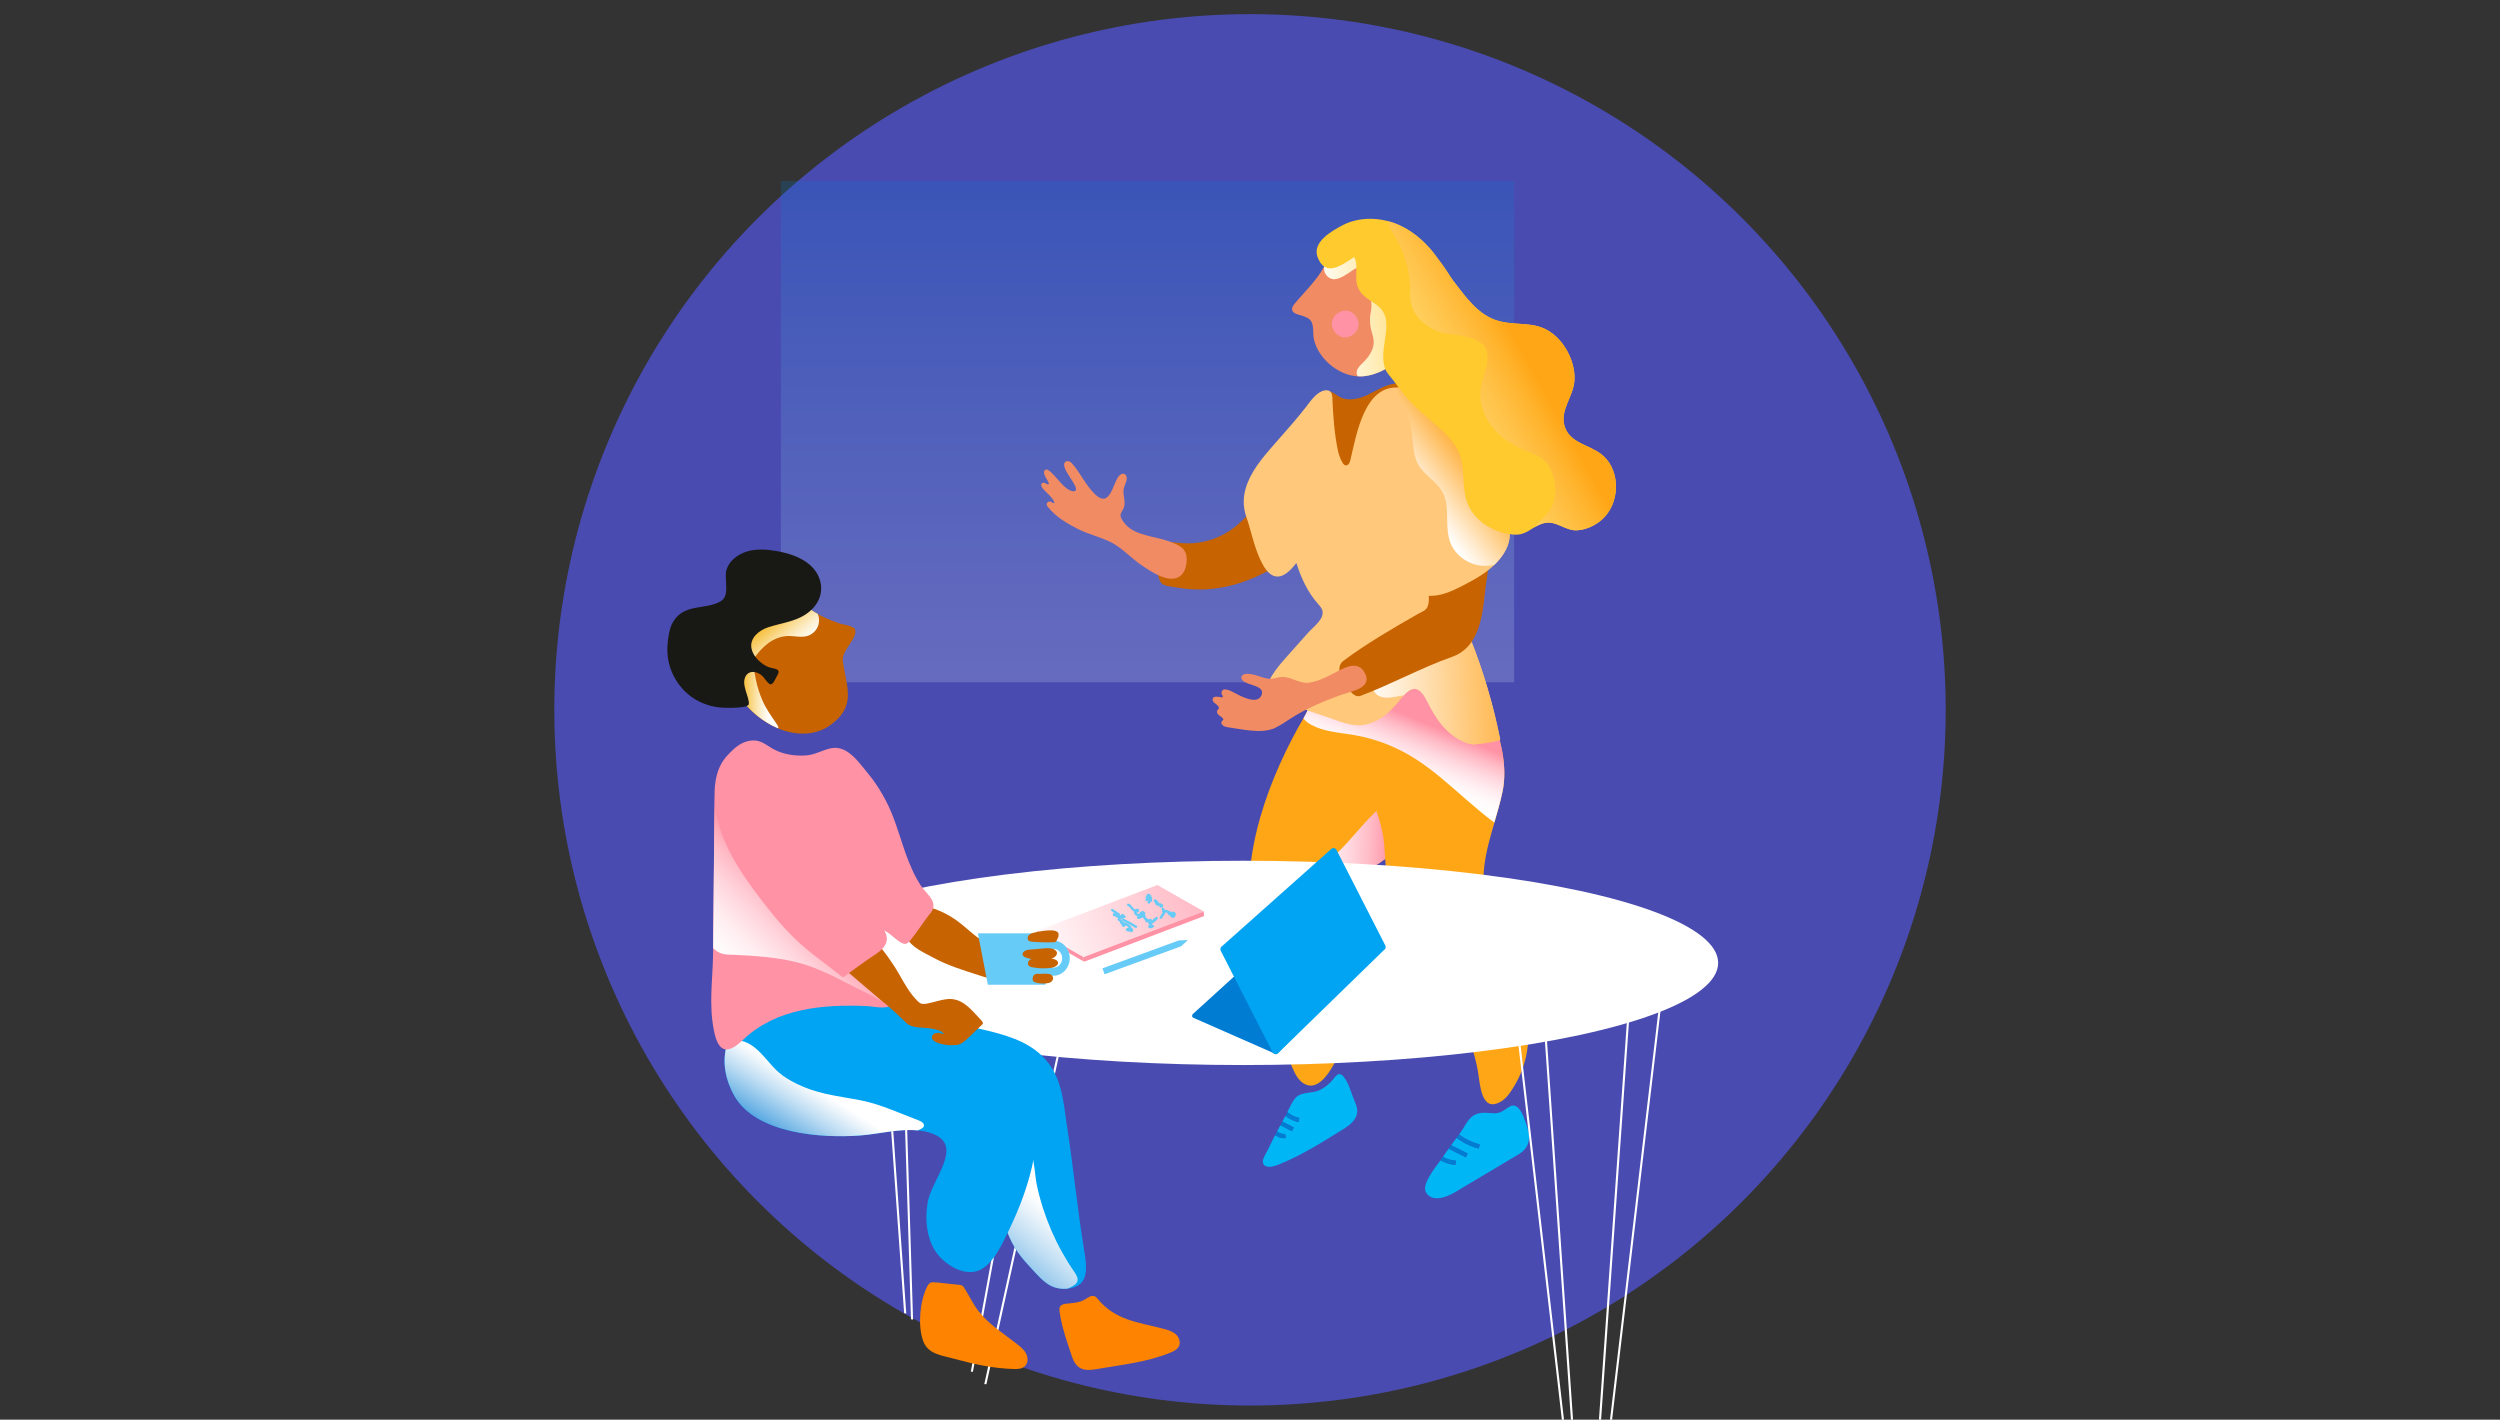 <?xml version="1.0" encoding="UTF-8"?><svg xmlns="http://www.w3.org/2000/svg" xmlns:xlink="http://www.w3.org/1999/xlink" viewBox="0 0 442 251"><rect x="0" y="0" width="442" height="251" fill="#333333" stroke="none"/><defs><style>.cls-1{fill:#00a4f2;}.cls-2{fill:#ffca2e;}.cls-3{fill:#fff;}.cls-4{fill:url(#Ny_övertoningsruta_9);opacity:.2;}.cls-4,.cls-5{mix-blend-mode:darken;}.cls-6{fill:url(#Ny_övertoningsruta_3);}.cls-7{isolation:isolate;}.cls-8{fill:#181815;}.cls-9{opacity:.65;}.cls-10{fill:#67cbf8;}.cls-11{fill:#f18b64;}.cls-12{fill:url(#Namnlös_övertoning_46);}.cls-13{fill:#00b6f5;}.cls-14{fill:#007cd3;}.cls-15{fill:url(#Ny_övertoningsruta_6);}.cls-16{fill:#ffc87b;}.cls-17{fill:url(#Namnlös_övertoning_87);}.cls-17,.cls-18,.cls-19,.cls-20,.cls-21,.cls-22,.cls-23,.cls-24,.cls-25,.cls-26{mix-blend-mode:multiply;}.cls-18{fill:url(#Ny_övertoningsruta_9-3);}.cls-19{fill:url(#Ny_övertoningsruta_10-2);}.cls-27{fill:#c76300;}.cls-20{fill:url(#Ny_övertoningsruta_10-3);}.cls-21{fill:url(#Ny_övertoningsruta_7-2);}.cls-28{fill:url(#Ny_övertoningsruta_2);opacity:.7;}.cls-29{fill:#ffa616;}.cls-30{fill:#fd8300;}.cls-31{fill:#ff92a5;}.cls-22{fill:url(#Ny_övertoningsruta_9-2);}.cls-23{fill:url(#Ny_övertoningsruta_10);}.cls-24{fill:url(#Ny_övertoningsruta_7);}.cls-32{fill:#5458f2;}.cls-26{fill:url(#Namnlös_övertoning_46-2);}</style><linearGradient id="Ny_övertoningsruta_9" x1="546.48" y1="139.05" x2="546.48" y2="32.83" gradientTransform="translate(-343.59)" gradientUnits="userSpaceOnUse"><stop offset="0" stop-color="#fff"/><stop offset=".1" stop-color="#edf5fb"/><stop offset=".31" stop-color="#beddf3"/><stop offset=".6" stop-color="#72b6e6"/><stop offset=".96" stop-color="#0c82d5"/><stop offset="1" stop-color="#007cd3"/></linearGradient><linearGradient id="Ny_övertoningsruta_10" x1="564.47" y1="154.17" x2="589.38" y2="154.91" gradientTransform="translate(-343.59)" gradientUnits="userSpaceOnUse"><stop offset=".3" stop-color="#fff"/><stop offset=".43" stop-color="#fffafb"/><stop offset=".56" stop-color="#ffedf0"/><stop offset=".7" stop-color="#ffd8df"/><stop offset=".85" stop-color="#ffbbc6"/><stop offset=".99" stop-color="#ff95a7"/><stop offset="1" stop-color="#ff92a5"/></linearGradient><linearGradient id="Ny_övertoningsruta_10-2" x1="588.71" y1="141.61" x2="594.59" y2="127.32" xlink:href="#Ny_övertoningsruta_10"/><linearGradient id="Namnlös_övertoning_46" x1="584.75" y1="120.64" x2="609.39" y2="119.38" gradientTransform="translate(-343.59)" gradientUnits="userSpaceOnUse"><stop offset="0" stop-color="#fff"/><stop offset=".27" stop-color="#ffecd1"/><stop offset=".89" stop-color="#ffbe5f"/><stop offset="1" stop-color="#ffb64b"/></linearGradient><linearGradient id="Namnlös_övertoning_46-2" x1="594.07" y1="88.07" x2="602.68" y2="81.56" xlink:href="#Namnlös_övertoning_46"/><linearGradient id="Ny_övertoningsruta_3" x1="577.08" y1="55.99" x2="602.97" y2="51.92" gradientTransform="translate(-343.59)" gradientUnits="userSpaceOnUse"><stop offset="0" stop-color="#fff"/><stop offset=".33" stop-color="#ffecb5"/><stop offset=".79" stop-color="#ffd354"/><stop offset="1" stop-color="#ffca2e"/></linearGradient><linearGradient id="Ny_övertoningsruta_6" x1="581.87" y1="80.18" x2="613.11" y2="62.7" gradientTransform="translate(-343.59)" gradientUnits="userSpaceOnUse"><stop offset="0" stop-color="#ffdf79"/><stop offset=".28" stop-color="#ffdd76"/><stop offset=".46" stop-color="#ffd86d"/><stop offset=".63" stop-color="#ffcf5d"/><stop offset=".77" stop-color="#ffc248"/><stop offset=".91" stop-color="#ffb32c"/><stop offset="1" stop-color="#ffa616"/></linearGradient><linearGradient id="Ny_övertoningsruta_2" x1="525.85" y1="169.26" x2="558.5" y2="156.04" gradientTransform="translate(-343.59)" gradientUnits="userSpaceOnUse"><stop offset="0" stop-color="#fff"/><stop offset=".62" stop-color="#ffb8c4"/><stop offset="1" stop-color="#ff92a5"/></linearGradient><linearGradient id="Ny_övertoningsruta_9-2" x1="528.97" y1="213.45" x2="514.13" y2="230.9" xlink:href="#Ny_övertoningsruta_9"/><linearGradient id="Ny_övertoningsruta_9-3" x1="488.91" y1="192.96" x2="481.09" y2="205.35" xlink:href="#Ny_övertoningsruta_9"/><linearGradient id="Ny_övertoningsruta_10-3" x1="464.19" y1="177.96" x2="484.71" y2="157.7" xlink:href="#Ny_övertoningsruta_10"/><linearGradient id="Ny_övertoningsruta_7" x1="445.03" y1="158.3" x2="450.07" y2="165.42" gradientTransform="translate(-321.52 -13.04) rotate(-4.62)" gradientUnits="userSpaceOnUse"><stop offset="0" stop-color="#f5ac00"/><stop offset=".25" stop-color="#f7c44b"/><stop offset=".52" stop-color="#fadd97"/><stop offset=".74" stop-color="#fdefcf"/><stop offset=".91" stop-color="#fefaf1"/><stop offset="1" stop-color="#fff"/></linearGradient><linearGradient id="Ny_övertoningsruta_7-2" x1="439.46" y1="171.54" x2="445.2" y2="172.01" xlink:href="#Ny_övertoningsruta_7"/><linearGradient id="Namnlös_övertoning_87" x1="440.4" y1="167.73" x2="442.99" y2="167.99" gradientTransform="translate(-321.52 -13.04) rotate(-4.62)" gradientUnits="userSpaceOnUse"><stop offset="0" stop-color="#c76300"/><stop offset=".25" stop-color="#d7914b"/><stop offset=".52" stop-color="#e8bf97"/><stop offset=".74" stop-color="#f4e1cf"/><stop offset=".91" stop-color="#fcf7f1"/><stop offset="1" stop-color="#fff"/></linearGradient></defs><g class="cls-7"><g id="Format_Card-modul"><g class="cls-9"><circle class="cls-32" cx="221" cy="125.5" r="123"/></g><g id="Training_gubbar"><polygon class="cls-3" points="155.26 162.54 154.89 162.52 159.85 232.18 160.23 232.23 155.26 162.54"/><polygon class="cls-3" points="159.29 164.21 158.92 164.18 161.06 233.25 161.43 233.31 159.29 164.21"/><rect class="cls-4" x="138.06" y="32" width="129.64" height="88.63"/><path class="cls-13" d="m224.13,203.36c.42-.9.86-1.79,1.31-2.68.58.42,1.23.62,1.88.53l-.1-.73c-.49.07-.99-.1-1.44-.46.19-.36.39-.72.59-1.08l2.04,1.05.33-.66-2.03-1.04c.19-.34.36-.68.55-1.01.69.54,1.48.93,2.32,1.1l.14-.72c-.77-.16-1.5-.52-2.11-1.04.47-.95,1.03-2.25,1.73-2.79,1.01-.79,2.87-.5,4.05-1.13.65-.35,1.26-.79,1.8-1.3.77-.73,1.37-2.3,2.39-1,.88,1.12,1.22,2.58,1.75,3.87.02.05.04.1.06.14.48,1.15.93,2.16.17,3.37-.57.92-1.52,1.52-2.44,2.09-3.54,2.2-7.1,4.42-10.97,5.99-.67.27-1.98.74-2.62.15-.72-.67.24-1.89.59-2.65Z"/><path class="cls-14" d="m229.73,197.67l-.14.72c-.84-.17-1.64-.55-2.32-1.1.03-.04.05-.09.07-.13.09-.16.18-.34.28-.53.62.52,1.34.89,2.11,1.04Z"/><path class="cls-14" d="m228.41,199.99l-2.04-1.05c.12-.22.23-.43.35-.64l2.03,1.04-.33.66Z"/><path class="cls-14" d="m227.22,200.48l.1.73c-.65.09-1.3-.1-1.88-.53.11-.22.22-.44.34-.66.45.36.95.53,1.44.46Z"/><path class="cls-27" d="m221.4,89.95c-2.88,4.01-7.25,6.39-12.25,6.09-.99-.06-1.97-.26-2.96-.19-1.18.08-.89,1.34-1.07,2.12-.21.94-.67,1.61-.56,2.59.08.72.29,2.11.87,2.62.56.49,2.04.58,2.77.71,1.68.3,3.39.39,5.09.3,3.4-.2,6.73-1.17,9.78-2.69,6.88-3.43,15.16-6.96,15.6-15.72.25-5.04-.46-10.45-3.72-14.29-.93-1.1-1.76-.68-2.58.38-2.36,3.06-4.58,6.21-6.67,9.46-1.76,2.75-2.35,5.9-4.29,8.61Z"/><path class="cls-29" d="m230.54,191.59s-.02-.01-.03-.02c-1.04-.63-1.59-1.82-2.08-2.94-3.49-8.05-5.02-16.42-6.9-24.97-2.64-12.04,3-26.59,9.04-36.88,1.63-2.78,3.85-10.27,6.72-11.37,3.44-1.31,7.48,3.35,10.05,4.98,4.68,2.96,7.36,9.4,7.64,14.75.07,1.29,0,2.62-.41,3.84-.37,1.07-.99,2.02-1.61,2.96-2.11,3.21-4.26,6.51-7.12,9.11-2.42,2.2-5.62,3.41-7.9,5.54-2.96,2.77-2.09,6.71-1.06,10.19.35,1.18.79,2.33,1.09,3.52.99,4.03,1.06,10.47-.53,14.35-.86,2.1-3.57,8.9-6.91,6.93Z"/><path class="cls-23" d="m247.54,144.09c-.07-.99-.36-1.98-1.1-2.62-.1-.09-.22-.17-.35-.17-.13,0-.25.07-.36.14-1.04.67-1.96,1.52-2.84,2.39-2.27,2.22-4.16,4.76-6.42,6.93-.02.02-.03.04-.05.05-.23.23-.46.46-.69.69-.02.02-.04.04-.06.07-.48.51-.94,1.05-1.35,1.6-.02.02-.03.05-.05.07-.2.28-.4.57-.58.86-.01.02-.02.03-.03.05-.36.59-.66,1.21-.89,1.85-.02.05-.03.09-.05.14-.1.3-.19.61-.26.93-.01.05-.02.1-.03.15-.06.33-.12.66-.14,1-.23,3.42,1.9,6.55,4.55,8.68l.53,1.38c-.07-.22-.15-.44-.21-.66-.09-.28-.18-.55-.26-.83-.79-2.67-1.48-5.61-.42-8.09.02-.05.05-.11.07-.16.08-.16.16-.32.25-.48.04-.08.09-.15.13-.22.09-.15.2-.29.31-.43.05-.07.1-.14.16-.2.17-.2.35-.4.56-.6.57-.53,1.2-1.01,1.85-1.45s1.35-.87,2.04-1.29c.69-.42,1.39-.85,2.07-1.3s1.33-.94,1.94-1.49c.03-.02.05-.05.08-.08,1.34-1.23,1.61-4.65,1.62-6.3,0-.2,0-.4-.02-.61Z"/><path class="cls-29" d="m266.36,193.93c-.28.31-.59.59-.95.8-3.61,2.16-3.73-3.2-4.12-5.37-.93-5.17-3.32-10.47-6.55-14.61-1.21-1.55-2.89-2.64-4.34-3.95-3.99-3.62-4.98-8.79-5.21-13.93-.12-2.55-.26-5.09-.47-7.63-.52-6.12-4.62-12.27-5.81-18.5-.92-4.83-2-13.71,4.43-15.28,3.66-.89,8.22,1,11.84,1.64,1.21.21,2.5.49,3.33,1.39,4.81,5.23,8.6,14.48,7.14,21.49-1.05,5.07-3.26,9.98-3.37,15.2-.12,5.65.19,9.83,3.33,14.38,4.92,7.14,6.57,15.87,1.57,23.31-.25.37-.51.74-.81,1.07Z"/><path class="cls-27" d="m239.93,70.46c-.76.17-1.57.22-2.32.02-.84-.22-1.37-.77-2.11-1.15-.37-.19-.86-.24-1.17.04-.19.17-.27.41-.35.65-.67,2.05-.71,4.43-.71,6.59-.19,4.13-.14,8.27.15,12.39.07,1.06.29,2.3,1.25,2.75.95.44,2.05-.18,2.82-.88,2.32-2.11,3.66-5.08,4.87-7.97.82-1.97,1.62-3.95,2.41-5.93.57-1.43,1.11-2.87,1.72-4.29.47-1.09,1.31-2.11,1.48-3.29.09-.6-.06-1.35-.63-1.55-.2-.07-.43-.06-.65-.04-1.84.22-3.42,1.34-5.11,2.11-.52.23-1.08.43-1.65.55Z"/><path class="cls-19" d="m262.98,125.16c-1.63-1.98-3.3-4-5.83-4.66-2.93-.76-5.38.27-7.96,1.33-.56.23-1.13.47-1.72.68-1.58.59-3.15,1.06-4.81.88-1.47-.16-2.92-.55-4.38-.82-.97-.18-1.94-.31-2.94-.28-.76.02-1.97.32-3.05.83-.63,1.45-1.2,2.78-1.71,3.65-.05.08-.09.16-.14.25.36.48.88.85,1.42,1.14,2.09,1.13,4.52,1.33,6.89,1.69.23.03.46.07.68.11,3.91.67,7.67,2.16,10.99,4.32,1.58,1.03,3.05,2.16,4.47,3.34,3.02,2.5,5.84,5.2,9.02,7.6.09.07.19.13.29.2.53-1.82,1.07-3.64,1.45-5.48.95-4.56-.33-10.06-2.66-14.8Z"/><path class="cls-16" d="m259.91,112.77c-1.13-2.85-3.02-5.7-3.88-8.62-.8-2.71-.58-6.19-.6-9-.03-3.68.7-7.37.88-11.01.03-.63.05-1.25.04-1.87-.05-4.93-2.71-12.67-8.24-13.63-6.9-1.38-8.29,8.36-9.39,12.8-.19.77-.8,1.22-1.31.45-.44-.67-.74-1.59-.9-2.37-.61-3.07-.83-6.12-.95-9.24-.03-.81-.36-1.4-1.32-1.26-1.41.21-2.54,1.89-3.34,2.93-1.58,2.06-3.29,3.93-4.99,5.89-2,2.3-4.18,4.63-5.33,7.5-.79,1.97-.99,4.07-.13,6.36,1.06,2.82,2.89,14.19,7.92,8.81.29-.31.56-.64.83-.98.83,2.63,1.96,5.12,3.82,7.23.3.34.63.69.76,1.13.46,1.51-1.56,2.91-2.42,3.88-1.21,1.35-2.42,2.71-3.62,4.06-1.02,1.14-2.05,2.3-2.85,3.6-.31.51-.6,1.06-.66,1.65-.15,1.48,1.4,1.96,2.49,2.52,2.21,1.15,4.52,2.1,6.9,2.84,2.03.63,4.55,1.83,6.68,1.8,2.6-.04,5.08-1.87,6.67-3.83,1.78-2.21,3.38-4.25,5.23-.67.97,1.89,2.02,3.78,3.52,5.28,1.22,1.23,2.96,2.39,4.72,2.58.62.07,4.85-.63,4.81-.84-1.22-6.14-3.01-12.17-5.33-17.99Z"/><g class="cls-25"><path class="cls-12" d="m252.18,123.74c.97,1.89,2.02,3.78,3.52,5.28,1.22,1.23,2.96,2.39,4.72,2.58.62.07,4.85-.63,4.81-.84-1.22-6.14-3.01-12.17-5.33-17.99-.56-1.41-1.31-2.83-2.03-4.25-1.74-.84-3.7-.79-5.99.43-2.43,1.31-4.39,3.57-5.96,5.8-1.31,1.87-3.22,3.54-3.28,5.97-.01.6.08,1.23.44,1.72.8,1.11,2.46,1,3.8.72.42-.09.86-.17,1.3-.23,1.31-1.39,2.58-1.94,3.99.79Z"/></g><path class="cls-27" d="m262.55,104.7c-.46,4.44-1.13,9.77-5.8,11.42-5.53,1.96-10.72,4.84-16.22,6.91-1.36.51-2.72-2.03-3.33-3.13-.54-.96-.62-2.36.26-3.02,4.1-3.08,8.79-5.79,13.24-8.34.76-.44,1.41-.53,1.74-1.39.4-1.03.06-3.13-.12-4.2-.26-1.6-.53-3.2-.79-4.81-.06-.34-.11-.71.05-1.03.14-.28.42-.46.69-.61,2.87-1.64,7.66-2.95,10.88-1.7,1.09.42-.34,7.48-.47,8.77-.04.37-.08.74-.11,1.11Z"/><path class="cls-16" d="m260.71,81.3c1.95,3.29,3.7,6.66,5.43,10.07,1.49,2.93.8,5.6-1.5,8.06-1.68,1.79-3.87,3.01-6.06,4.13-1.97,1.01-4.1,1.99-6.29,1.75-3.6-.4-3.73-3.21-4.04-6.02-.39-3.62-.76-7.23-1.05-10.86-.47-5.98.77-12.26,7.43-13.9.48-.12,1-.2,1.46,0,.44.19.74.62,1.01,1.02,1.25,1.88,2.46,3.8,3.61,5.74Z"/><path class="cls-26" d="m248.76,73.24c1.29,2.58.67,5.48,1.61,8.09.87,2.4,3.2,3.34,4.51,5.4.48.75.72,1.58.84,2.45.31,2.14-.09,4.51.64,6.58.87,2.51,3.47,4.27,6.12,4.28.61,0,1.18-.06,1.71-.18.15-.14.3-.28.44-.44,2.3-2.46,2.99-5.13,1.5-8.06-1.73-3.4-3.48-6.78-5.43-10.07-1.16-1.94-2.36-3.86-3.61-5.74-.27-.4-.56-.83-1.01-1.02-.45-.2-.98-.12-1.46,0-.02,0-.04.01-.06.02-1.35-2.94-3.49-5.41-6.46-5.92-.39-.08-.75-.11-1.1-.13,0,.43.05.86.16,1.27.32,1.23,1.02,2.32,1.59,3.46Z"/><path class="cls-11" d="m250.36,60.01c-1.99,3.12-5.44,6.11-9.28,6.51s-8.02-2.86-8.8-6.63c-.25-1.22.21-2.86-.99-3.61-.56-.35-1.22-.48-1.84-.68-.43-.14-.91-.37-1-.81-.08-.4.19-.79.45-1.1,1.62-1.98,3.79-4,5.02-6.24.82-1.5,1.37-2.81,2.69-4.01,2.67-2.44,6.22-2.96,9.61-1.85,3.89,1.27,6.33,4.27,6.67,8.34.3,3.65-.65,7.13-2.54,10.09Z"/><path class="cls-31" d="m238.15,54.94c-1.2-.16-2.45.75-2.65,1.95s.67,2.47,1.86,2.72,2.49-.59,2.78-1.77-.5-2.51-1.67-2.84"/><g class="cls-25"><path class="cls-6" d="m247.66,57.51c0-1.98-.77-3.83-1.65-5.56-.75-1.47-1.01-3.1-1.64-4.64-.45-1.09-.92-2.22-1.81-2.99-1.27-1.1-3.19-1.22-4.75-.6-1.09.43-2.34,1.31-3.12,2.33-.19.35-.38.7-.57,1.07-.2.99.5,2.1,1.56,2.24.06,0,.11.01.17.01,1.09.02,2.49-1.04,3.32-1.6.39-.26.87-.56,1.31-.37.38.17.53.63.63,1.03.5,2.03,1.71,4.55,1.27,6.61-.26,1.23-.2,2.52.16,3.69.32,1.03.5,1.86.12,2.94-.35.96-.99,1.79-1.73,2.49-.54.52-1.34,1.3-1,2.14.03.08.08.16.13.23.35.02.7.03,1.05-.01,1.34-.14,2.64-.6,3.84-1.27.36-.42.66-.89.86-1.41.79-2.05,1.87-4.06,1.88-6.32Z"/></g><path class="cls-2" d="m237.25,39.88c3.08-1.65,6.93-1.51,10.12-.08,2.79,1.26,5.1,3.42,6.85,5.94,1.18,1.46,2.28,3.34,2.64,3.81,2.17,2.8,4.47,6.24,8.13,7.21.08.02.16.04.23.06,3.62.88,6.74-.24,9.89,2.68,2.23,2.06,3.81,5.76,3.09,8.83-.61,2.59-2.77,5.06-1.21,7.88,1.17,2.1,3.96,2.55,5.92,3.94,3.45,2.45,3.68,8.07.83,11.2-1.23,1.35-3.07,2.3-4.92,2.41-2.11.13-3.74-1.86-5.92-1.24-2.26.64-2.97,2.25-5.47,1.98-2.65-.29-5.12-1.46-6.83-3.55-3.1-3.8-.73-8.43-3.33-12.2-2.07-3-5.22-4.9-7.71-7.5-1.22-1.27-2.21-2.65-3.26-4.05-.54-.72-1.14-1.23-1.45-2.12-.27-.81-.32-1.68-.28-2.52.08-1.74.55-3.45.54-5.2-.04-4.2-4.03-3.59-5.12-6.8-.53-1.57.26-3.82-.6-5.11-2.13,1.42-5.08,3.67-6.44,0-.98-2.63,2.43-4.57,4.3-5.57Z"/><path class="cls-13" d="m254.68,205.12c.34.2.69.37,1.06.5.51.18,1.05.28,1.6.31l.04-.73c-.8-.04-1.59-.27-2.27-.67.03-.05.08-.11.11-.15.29-.45.59-.87.9-1.29l3.04,1.52.33-.66-2.94-1.47c.32-.44.65-.88.97-1.31.91.69,1.99,1.26,3.18,1.67.24.08.49.16.74.23l.2-.71c-1.39-.39-2.65-1-3.68-1.77.07-.09.13-.18.2-.27.67-.88,1.1-2,1.91-2.75.27-.25.58-.45.95-.6,1.03-.4,2.19-.15,3.29-.14,1.81.01,2.63-2.06,3.9-1.13.95.69,1.49,2.67,1.86,3.75.42,1.22.38,2.67-.43,3.67-.43.54-1.04.9-1.63,1.25-3.63,2.16-7.27,4.32-10.9,6.49-1.35.8-4.02,1.82-5.03-.11-.69-1.32,1.44-4.05,2.61-5.62Z"/><path class="cls-14" d="m261.61,202.36l-.2.71c-.25-.07-.49-.15-.74-.23-1.19-.41-2.26-.98-3.18-1.67.15-.19.29-.39.44-.58,1.03.77,2.29,1.39,3.68,1.77Z"/><path class="cls-14" d="m259.14,204.6l-3.04-1.52c.14-.2.28-.41.42-.61l2.94,1.47-.33.66Z"/><path class="cls-14" d="m257.37,205.2l-.04.73c-.55-.03-1.09-.13-1.6-.31-.37-.13-.72-.3-1.06-.5.17-.22.31-.42.42-.59.69.39,1.47.62,2.27.67Z"/><path class="cls-11" d="m195.24,88.15c-.4.09-.87-.07-1.46-.6-1.84-1.68-2.67-3.85-4.28-5.66-.28-.32-.81-.51-1.14-.24-1.03.87,1.83,3.69,1.87,4.75,0,.14-.01.3-.12.39-.1.08-.24.08-.37.07-1.66-.21-2.99-2.81-4.37-3.71-.11-.07-.24-.15-.37-.15-.25,0-.43.28-.42.53.03.79.74,1.32.88,2.06-.27.15-.37-.01-.62-.15-.2-.11-.48-.15-.64.01-.26.24-.03.67.19.94.44.53.98.97,1.43,1.48.4.46,1.08,1.57.01.86-.32-.21-.83.11-.77.49.02.16.13.3.23.43,1.38,1.73,3.26,2.83,5.2,3.83,1.98,1.03,4.19,1.45,6.17,2.52,1.91,1.03,3.39,2.74,5.21,3.96,1.61,1.08,5.09,3.51,6.97,1.73.51-.48.78-1.17.89-1.85.44-2.68-.87-3.33-3.06-4.14-2.28-.84-5.77-.97-7.55-2.85-.35-.36-.99-1.17-1.01-1.67-.03-.49.36-.88.55-1.33.43-1-.11-2.15-.02-3.23.05-.68.75-1.68.53-2.35-.28-.85-1.1-.55-1.51.11-.71,1.13-1.22,3.51-2.39,3.78Z"/><path class="cls-11" d="m225.48,128.69c-2.52,1.13-5.84.22-8.49-.12-.53-.07-1.52-.58-.82-1.21.47-.42-.73-.73-.95-1.26-.31-.77.73-.64.05-1.38-.27-.29-.86-.54-.88-.99-.02-.84,1.08-.5,1.56-.44.09,0,.2.01.24-.07.05-.08-.02-.18-.07-.27-.13-.2-.2-.45-.13-.67.28-.87,1.76-.06,2.21.18,1.17.64,4.09,2.23,4.84.44.73-1.75-2.57-1.69-3.35-2.61-.11-.14-.21-.3-.22-.47-.02-.4.43-.66.83-.68,1.39-.09,2.56.64,3.89.85.83.14,1.64-.27,2.48-.3,1.66-.06,3.05,1.23,4.73,1.01,1.93-.25,3.62-1.28,5.32-2.14,1.47-.74,3.36-1.6,4.47.23,1.75,2.87-2.33,3.44-4.08,4.06-3.17,1.14-6.29,2.46-9.11,4.3-.82.53-1.65,1.12-2.54,1.52Z"/><g class="cls-5"><path class="cls-15" d="m278.82,93.76c1.85-.12,3.69-1.06,4.92-2.41,2.85-3.13,2.62-8.75-.83-11.2-1.96-1.39-4.76-1.83-5.92-3.94-1.56-2.82.6-5.29,1.21-7.88.72-3.07-.86-6.77-3.09-8.83-3.16-2.92-6.27-1.8-9.89-2.68-.08-.02-.15-.04-.23-.06-3.66-.97-5.96-4.4-8.13-7.21-.36-.46-1.46-2.35-2.64-3.81-1.75-2.52-4.06-4.68-6.85-5.94-.62-.28-1.26-.51-1.92-.68,0,.22.03.45.09.66.19.69.61,1.28.99,1.88,1.88,3.01,2.89,6.62,2.78,10.17-.09,3.24,1.72,5.3,4.69,6.67.04.02.08.04.12.05,1.56.67,3.62.51,5.3,1.03,2.12.65,3.75,1.34,3.56,4.03-.12,1.65-.9,3.19-1.17,4.83-.38,2.35.36,4.81,1.76,6.73,1.4,1.92,3.43,3.34,5.62,4.27,2.42,1.02,4.13,1.46,5.16,4.02.87,2.19.96,4.84-.43,6.84-.69,1-1.69,1.76-2.45,2.72-.04.05-.08.1-.11.15.44-.25.93-.49,1.53-.66,2.18-.62,3.81,1.37,5.92,1.24Z"/></g><ellipse class="cls-3" cx="219.83" cy="170.24" rx="83.94" ry="18.06"/><polygon class="cls-3" points="183.56 179.76 183.19 179.71 171.64 242.49 172.01 242.54 183.56 179.76"/><polygon class="cls-3" points="188.36 181.5 187.99 181.45 174.02 244.71 174.4 244.73 188.36 181.5"/><polygon class="cls-3" points="295.38 163.53 295.01 163.5 284.41 252.99 284.78 253.01 295.38 163.53"/><polygon class="cls-3" points="288.99 166.61 288.62 166.59 282.56 252.88 282.94 252.91 288.99 166.61"/><polygon class="cls-3" points="272.6 170.81 272.23 170.82 278.48 261.82 278.86 261.82 272.6 170.81"/><polygon class="cls-3" points="267.56 173.79 267.19 173.81 277.39 261.82 277.77 261.82 267.56 173.79"/><path class="cls-14" d="m225.96,186.15l15.8-15.92c.18-.15.24-.38.15-.55l-7.8-10.72c-.13-.26-.52-.29-.79-.07l-22.35,20.32c-.28.23-.27.59.01.73l14.36,6.32c.19.09.45.05.63-.11Z"/><path class="cls-1" d="m244.67,167.98l-18.85,18.35c-.3.15-.66.03-.81-.26l-9.19-17.99c-.15-.3-.03-.66.26-.81l19.4-17.27c.3-.15.66-.03.81.26l8.64,16.91c.15.3.03.66-.26.81Z"/><polygon class="cls-31" points="191.68 170.03 191.59 169.21 183.41 164.55 183.5 165.37 191.68 170.03"/><polygon class="cls-28" points="191.59 169.21 212.8 161.13 204.62 156.47 183.41 164.55 191.59 169.21"/><polygon class="cls-31" points="191.68 170.03 212.89 161.95 212.8 161.13 191.59 169.21 191.68 170.03"/><path class="cls-10" d="m199.48,159.77s.06,0,.08.02c.02,0,.04,0,.06,0,.06,0,.11.03.15.07l.48.52c.07.07.13.15.19.23.08.07.17.13.27.17.12-.09.27-.14.42-.11.11.02.2.08.25.17.04.07.05.16.02.24-.03.08-.09.13-.12.15-.07.06-.18.14-.33.16.02.03.04.06.07.08.09.08.22.12.32.13.05-.07.11-.15.17-.22.11-.12.26-.27.47-.3.15-.02.3.04.4.14.09.09.13.22.11.34,0,.06-.03.12-.09.19,0,0,.02,0,.02,0,.11.04.16.16.13.27l-.02.07c.06.06.11.13.15.2.11.03.2.1.26.2,0,.01.01.03.02.04.15-.04.3-.06.45-.07.09,0,.16.04.2.11.04.07.04.16,0,.23l-.02.03c.23-.27.5-.51.79-.71.09-.06.2-.05.27.02s.09.18.03.27c-.2.32-.49.59-.83.77-.12.15-.22.3-.31.47.05-.02.1-.05.14-.09.09-.08.23-.07.31.01.08.09.08.23-.01.31-.17.16-.4.25-.64.25-.05,0-.14,0-.23-.07-.04-.04-.17-.17-.05-.42.04-.09.09-.18.14-.26-.03,0-.06-.02-.08-.03-.07-.04-.12-.1-.14-.18-.02-.07,0-.13,0-.18-.06.02-.13.04-.19.07-.1.04-.22,0-.27-.09-.06-.09-.04-.21.05-.28-.07.02-.13.03-.19-.01-.06-.04-.08-.09-.08-.16,0-.05-.04-.1-.08-.11-.1-.03-.16-.12-.15-.22-.06.02-.14.06-.22.1-.18.09-.38.19-.62.17-.07,0-.13-.04-.17-.1-.04-.06-.04-.13-.02-.2.02-.05.05-.11.07-.16-.14-.04-.27-.11-.37-.2-.19-.17-.29-.42-.25-.65-.13-.06-.25-.15-.35-.24-.01-.01-.02-.02-.03-.04-.05-.07-.11-.14-.17-.21l-.39-.43s0,0-.01,0c-.09,0-.17-.05-.22-.11-.08-.09-.06-.23.03-.31.04-.03.09-.05.14-.05Zm0,.07s0,0,0,0c0,0,0,0,0,0Zm.18.01h0s0,0,0,0Z"/><path class="cls-10" d="m197.05,161.41s.07,0,.1.02c.08.03.14.09.17.16.1.04.19.1.26.16l.05.04c.11.07.23.13.36.16.09-.11.19-.22.3-.32.07-.06.17-.08.25-.03.17.08.31.21.42.36.04.05.05.12.04.18-.02.06-.06.12-.12.14-.22.1-.46.15-.7.14-.02.03-.04.05-.05.08.14.1.25.24.3.41.12,0,.23.04.32.11.04.03.08.07.11.1.04,0,.08.02.12.02.43.11.81.39,1.04.77.03.04.05.09.07.15.05.02.1.05.14.1.11.11.14.3.07.45-.06.13-.19.21-.32.2-.07,0-.14-.05-.17-.11,0,0,0-.01,0-.02-.04.02-.08.03-.13.03-.17.02-.35-.02-.54-.14-.05-.03-.09-.09-.1-.15-.01-.06,0-.12.04-.17.13-.17.33-.22.49-.23-.15-.19-.36-.34-.59-.42-.02.11-.08.19-.16.24-.1.06-.22.06-.33,0-.11-.06-.19-.17-.2-.3,0-.07.01-.13.04-.19-.06.02-.14.02-.2-.02-.06-.04-.1-.11-.1-.19,0-.15-.12-.31-.27-.35-.07-.02-.12-.06-.15-.12-.03-.06-.03-.13,0-.19.03-.05.06-.11.09-.16-.12-.04-.23-.1-.34-.17l-.06-.04c-.06-.04-.14-.1-.2-.12-.08.03-.16.02-.23-.02-.07-.04-.12-.12-.11-.21,0,0,0-.01,0-.02-.04-.08-.02-.18.05-.24.05-.05.12-.08.2-.08Z"/><path class="cls-10" d="m198.51,162.37s.06,0,.09.02c.8.38,1.59.81,2.34,1.27.1.06.13.2.07.3-.06.1-.2.13-.3.07-.74-.46-1.51-.88-2.3-1.25-.11-.05-.15-.18-.1-.29.04-.08.12-.12.2-.12Z"/><path class="cls-10" d="m196.63,160.69s.08.01.11.03c.42.26.83.54,1.23.83.1.07.12.21.05.3-.07.1-.21.12-.3.05-.39-.29-.79-.56-1.2-.81-.1-.06-.13-.2-.07-.3.04-.07.11-.1.19-.1Z"/><path class="cls-10" d="m204.24,159c.12,0,.25.06.32.16.04.05.06.11.06.17.03.02.05.04.07.07.12.04.22.15.26.28.04.15,0,.31-.11.42-.06.06-.14.08-.22.06-.07-.02-.15-.1-.16-.17,0,0,0,0,0-.01-.11,0-.2-.06-.23-.17,0-.04,0-.08,0-.11-.02-.01-.04-.03-.05-.05-.04-.05-.05-.12-.03-.18-.06,0-.12-.04-.16-.1-.07-.1-.04-.23.06-.3.06-.04.13-.06.21-.06Z"/><path class="cls-10" d="m205.62,160.5c.08,0,.15.04.19.11l.11.19s.02.04.02.06c.04,0,.08,0,.11,0,.02,0,.05,0,.07.02.01,0,.03,0,.04,0,.12-.01.26.03.35.12.05,0,.1.02.14.05.02.01.04.03.06.04.03,0,.06,0,.09,0,.12.02.21.09.26.19.07-.05.15-.09.24-.11.14-.02.29.01.41.1.11.08.18.21.18.33,0,.13-.04.24-.07.31-.04.09-.1.25-.26.33-.12.06-.27.05-.38-.03,0,0,0,0,0,0-.1,0-.19-.05-.26-.13-.06-.08-.1-.18-.11-.29-.06.02-.12.03-.18.02-.07,0-.14-.06-.17-.12-.03-.07-.04-.15,0-.22-.02-.02-.03-.05-.03-.08-.06.02-.1.03-.15,0-.05-.03-.07-.07-.09-.13-.02.01-.05.03-.07.05l-.7,1.05c-.07.1-.2.13-.3.06-.1-.06-.13-.2-.07-.3l.5-.8s0,0,0-.01c-.02,0-.04-.02-.05-.04-.07-.07-.08-.17-.04-.26.01-.02.02-.05.02-.08l-.08-.14c-.06-.1-.02-.24.08-.3.03-.02.07-.03.11-.03Z"/><path class="cls-10" d="m205.12,159.68c.06,0,.11.01.16.04.06.03.1.07.14.12.05.02.08.04.1.06.02.01.08.06.12.14.05.12.01.29-.18.39-.04.02-.19.08-.33.02-.08-.03-.13-.1-.15-.18,0-.02,0-.03,0-.05h0c-.08-.03-.14-.08-.16-.16v-.05c-.03-.07-.01-.15.04-.21.07-.07.17-.11.27-.11Z"/><path class="cls-10" d="m203.05,157.99h0c.1,0,.18.06.2.08.06.05.11.1.16.15.06.02.11.07.14.13.02.06.02.13-.01.19.02.01.04.03.05.04.07.07.1.16.11.27,0,.08,0,.15-.03.21.04.08.05.18,0,.27-.03.07-.1.11-.17.12-.03,0-.05,0-.08,0l-.06.07s0,.05,0,.07c-.03.12-.14.19-.26.17l-.08-.02c-.07-.02-.14-.07-.16-.14s0-.15.04-.21l.17-.19s-.03,0-.04,0c-.02,0-.03,0-.05,0-.06.04-.11.07-.18.09-.09.04-.2,0-.26-.08-.06-.08-.05-.2.02-.27.03-.03.06-.05.09-.07-.04-.03-.08-.07-.1-.12-.02-.06-.02-.12.01-.18.02-.04.05-.06.08-.08.03-.09.06-.18.09-.26.09-.19.22-.22.3-.22Z"/><polygon class="cls-10" points="194.91 171.2 208.4 166.27 208.43 166.26 210.02 166.21 208.8 167.31 195.29 172.25 194.91 171.2"/><path class="cls-1" d="m160.06,179.57c4.6.43,9.16,1.38,13.67,2.44,3.73.88,7.63,1.93,10.4,4.57,3.69,3.51,3.84,8.1,4.55,12.75,1.1,7.11,1.8,14.34,2.94,21.37.51,3.12,1.22,6.82-2.99,7.14-2.85.21-4.2-1.33-6.02-3.29-.91-.99-1.83-1.98-2.61-3.08-3.15-4.46-3.62-10.21-2.7-15.46.53-3,1.58-4.35-1.71-5.69-5.75-2.33-11.31-1.18-17.19-.73-5.89.45-14.13-.49-18.8-4.36-1.63-1.35-5.65-4.83-5.76-7.12-.31-6.5,15.47-8.6,19.77-8.75,2.16-.07,4.31.01,6.45.21Z"/><path class="cls-22" d="m190.48,226.51c.17-.56-.19-1.13-.52-1.61-3.21-4.64-5.5-9.93-6.66-15.45-.66-3.13-.25-10.31-5.42-6.37-.06.78-.36,1.72-.57,2.93-.92,5.25-.45,11,2.7,15.46.78,1.1,1.69,2.09,2.61,3.08,1.81,1.96,3.17,3.5,6.02,3.29.05,0,.08-.01.13-.02.33-.13.65-.28.96-.47.33-.2.65-.47.77-.84Z"/><path class="cls-1" d="m152.96,177.12c6.93.66,13.94,2.5,19.88,5.71,4.08,2.2,7.29,4.16,9.1,8.74,3.24,8.21.19,18.1-3.44,25.66-1.12,2.33-2.88,6.43-5.52,7.42-2.82,1.06-6.38-1.36-7.76-3.68-1.44-2.42-1.66-5.4-1.25-8.18.61-4.17,6.57-10.13.99-12.32-3.98-1.56-8.75-.04-12.83.28-6.9.53-18.54-.3-22.34-7.09-2.18-3.9-2.44-8.34.31-12.16,3.07-4.27,8.83-4.27,13.6-4.55,3-.17,6.12-.12,9.26.18Z"/><path class="cls-30" d="m165.48,226.74l-.23-.02c-.23-.02-.48-.05-.69.04-.31.12-.5.44-.66.74-1.26,2.53-1.66,6.85-.7,9.55.84,2.37,3.22,2.56,5.45,3.17,3.47.95,7.01,1.74,10.62,1.82.68.02,1.42-.02,1.92-.48.59-.54.6-1.51.24-2.22-.36-.71-1-1.22-1.63-1.72-2.36-1.86-4.85-3.37-6.74-5.74-.99-1.24-1.72-2.84-2.59-4.2-.08-.12-.16-.25-.28-.34-.17-.13-.4-.15-.61-.18-1.37-.15-2.74-.29-4.11-.44Z"/><path class="cls-27" d="m165.09,169.36s.02,0,.03.01c2.34,1.28,5.1,2.14,7.63,2.95,1.11.36,2.97,1.08,4.06.36.91-.61,1.5-1.78,1.17-2.83-.59-1.92-3.84-3.09-5.32-4.24-1.21-.93-2.31-2-3.55-2.89-1.22-.87-2.56-1.57-3.98-2.06-1.58-.55-2.31.67-3.27,1.78-.69.8-1.88,2.14-1.5,3.31.53,1.64,3.31,2.83,4.74,3.61Z"/><path class="cls-30" d="m188.26,230.53c-1.21.23-1.01.92-.8,2.17.42,2.43,1.27,4.76,2.05,7.1.73,2.19,1.98,2.68,4.25,2.28,4.47-.8,8.87-1.18,13.13-2.92.63-.25,1.3-.58,1.57-1.2.32-.73-.05-1.62-.66-2.13s-1.41-.72-2.18-.92c-4.44-1.16-8.39-1.46-11.51-5.22-.16-.2-.33-.41-.57-.51-.53-.23-1.1.18-1.59.48-1.12.71-2.16.68-3.41.83-.1.01-.19.03-.28.04Z"/><path class="cls-18" d="m163.33,199.13c.17-.48-.41-.86-.89-1.04-3.24-1.2-6.65-2.82-10.02-3.5-2.23-.45-4.34-.73-6.42-1.2-1.7-.39-3.38-.91-5.08-1.74-1.13-.56-2.24-1.19-3.2-2.02-1.5-1.3-2.59-3.02-4.12-4.28-2.25-1.87-4.02-1.63-5.15-.4-.77,2.9-.2,5.94,1.34,8.71,3.79,6.79,15.44,7.62,22.34,7.09,3.19-.24,6.81-1.23,10.14-.89.17-.08.34-.15.51-.24.22-.11.47-.25.55-.49Z"/><path class="cls-31" d="m164.4,161.6c.15-.19.29-.39.4-.6.94-1.71-1.1-3.05-1.98-4.4-2.37-3.63-3.29-7.82-4.77-11.81-1.09-2.93-2.67-5.74-4.67-8.15-1.59-1.92-3.59-4.93-6.45-4.35-1.59.32-2.87,1.22-4.7,1.29-1.82.07-3.63-.2-5.27-1.02-1.28-.64-2.23-1.67-3.78-1.65-2.82.05-5.07,2.86-5.95,5.34-.85,2.38-.88,4.96-.91,7.49-.03,2.72-.05,5.45-.08,8.17-.05,5.49-.1,10.99-.16,16.48-.05,4.86-.82,9.09.17,13.95.86,4.23,2.74,3.79,5.14,1.48,5.85-5.6,14.27-6.29,21.96-5.94,1.29.06,3.87.78,4.65-.58.56-.98-1.6-5.5-1.9-6.68-.25-1.02-2.03-6.43-.12-6.19.44.06.82.32,1.17.58.67.48,1.29,1.12,1.99,1.54.85.52,1.2.45,1.85-.35,1.22-1.5,2.21-3.11,3.39-4.62Z"/><g class="cls-5"><path class="cls-20" d="m151.99,164.71c-2.6-4.14-5.95-7.76-9.31-11.29-2.16-2.26-3.93-4.86-6.18-7.05-1.16-1.13-2.45-1.87-3.72-2.83-1.46-1.1-2.25-3.01-2.75-4.7-.51-1.72-.8-3.51-1.4-5.19-.61.82-1.1,1.73-1.41,2.6-.85,2.38-.88,4.96-.91,7.49-.03,2.72-.05,5.45-.08,8.17-.05,5.24-.1,10.47-.15,15.71.07.07.14.15.21.22,1.22,1.05,2.25.91,3.74.98,3.51.17,7.04.41,10.47,1.22,3.12.73,6.05,2.11,8.88,3.6,2.51,1.33,5.56,2.57,7.83,4.31.33-.13.6-.32.78-.64.53-.93-1.39-5.05-1.84-6.47-.35-.5-.72-.99-1.11-1.49-1.19-1.53-2.05-3-3.08-4.63Z"/></g><path class="cls-27" d="m130.8,123.29c4.31,5.98,11.48,8.17,16.02,4.9,4.74-3.42,2.77-6.8,2.19-11.39-.23-1.83,2.84-4.17,2.12-5.6-.27-.55-2.35-.82-2.96-1.05-1.49-.55-3.03-1.2-4.37-2.06-1.28-.83-2.27-1.76-3.78-2.32-2.84-1.05-6.2-1.11-8.81.77-4.53,3.27-4.71,10.77-.4,16.75Z"/><path class="cls-24" d="m139.37,106.78c-1.08.22-2.13.57-3.17.93-1.07.38-2.15.79-3.04,1.49-.77.6-1.36,1.4-1.9,2.21-.51.76-.98,1.57-1.13,2.47s.12,1.92.86,2.45c.42.3.94.42,1.44.47.61.06.59,0,.92-.46.7-.99,1.51-1.92,2.49-2.64.98-.71,2.15-1.2,3.37-1.25,1.2-.05,2.44.33,3.58-.03.93-.29,1.69-1.08,1.93-2.03.16-.61.1-1.26-.13-1.84-.27-.15-.54-.3-.8-.47-.76-.49-1.42-1.01-2.14-1.48-.76-.07-1.54.02-2.29.17Z"/><path class="cls-21" d="m137.37,128.08c-.96-1.43-1.94-2.73-2.62-4.35-.45-1.07-.81-2.17-1.06-3.31s-.28-2.16-.92-3.11c-.61-.91-1.52-1.18-2.54-.75-.47.2-1.07.58-1.36,1.02-.13.19-.48.93-.41,1.13.52,1.56,1.3,3.11,2.35,4.57,1.86,2.59,4.27,4.46,6.75,5.49.01-.02.03-.03.04-.05.06-.18-.08-.42-.23-.65Z"/><polygon class="cls-11" points="132.68 118.72 132.68 118.73 132.68 118.73 132.68 118.72"/><polygon class="cls-17" points="132.68 118.72 132.68 118.73 132.68 118.73 132.68 118.72"/><path class="cls-8" d="m143.28,99.95c-1.61-1.45-3.85-2.15-6.09-2.54-1.66-.28-3.42-.41-5.09.08s-3.22,1.7-3.67,3.29c-.45,1.62.74,4.55-1.05,5.55-2.77,1.56-6.38.31-8.37,3.6-.45.74-.66,1.6-.8,2.46-.18,1.09-.28,2.2-.19,3.3.24,3,1.87,5.85,4.32,7.58,1.62,1.14,3.58,1.78,5.56,1.85.77.03,4.4.13,4.49-.63.08-.64-.36-1.7-.54-2.33-.15-.54-.3-1.1-.28-1.66s.25-1.15.72-1.46c.69-.47,1.66-.2,2.32.32.54.43.88,1.19,1.44,1.56.58.38,1.07-.99,1.29-1.35.81-1.29-.12-1.27-1.16-1.53-.51-.13-.94-.39-1.36-.69-.9-.63-1.72-1.57-1.95-2.67-.4-1.87,1.35-3.26,2.94-3.78,2.64-.86,5.42-1.03,7.58-3.02,2.57-2.36,2.23-5.81-.11-7.92Z"/><polygon class="cls-10" points="184.82 174.1 174.65 174.1 172.89 165.01 186.59 165.01 184.82 174.1"/><path class="cls-10" d="m186.24,172.51c-1.6,0-2.89-1.39-2.89-3.1,0-1.71,1.3-3.1,2.89-3.1s2.89,1.39,2.89,3.1c0,1.71-1.3,3.1-2.89,3.1Zm0-4.75c-.85,0-1.55.74-1.55,1.66,0,.91.69,1.66,1.55,1.66s1.55-.74,1.55-1.66-.69-1.66-1.55-1.66Z"/><path class="cls-27" d="m182.78,164.9c-.32.08-.65.19-.88.43s-.31.65-.1.9c.17.2.46.24.73.27,1.25.11,2.52.14,3.78.09.1,0,.19,0,.28-.05.13-.06.2-.2.26-.32.18-.35.37-.74.3-1.13-.22-1.12-3.6-.38-4.36-.19Z"/><path class="cls-27" d="m182.59,167.86c-.51,0-1.05.03-1.47.31-.19.13-.36.33-.34.56.03.28.31.45.57.55,1.23.48,2.6.44,3.92.39,1.04-.04,2.44-1.2.97-1.88-.77-.36-2.82.05-3.67.06Z"/><path class="cls-27" d="m183.41,169.49c-.42-.03-.86-.05-1.22.14s-.6.7-.36,1.04c.16.23.45.3.72.35,1.12.21,2.27.25,3.4.08.73-.11,1.63-.77.78-1.37-.6-.43-2.58-.2-3.32-.25Z"/><path class="cls-27" d="m183.71,172.18c-.28-.03-.58-.05-.83.14s-.41.7-.25,1.04c.11.23.31.3.49.35.76.21,1.55.25,2.31.08.5-.11,1.11-.77.53-1.37-.41-.43-1.75-.2-2.26-.25Z"/><path class="cls-27" d="m156.38,177.32c1.33,1.15,2.63,2.33,3.89,3.55,1.1,1.07,3.15.68,4.73,1.05.51.12,1.17.24,1.59.58.52.42.94,1.2,1.36,1.74.11.14.22.28.37.38.22.14.49.17.74.15.85-.08,1.53-.7,2.14-1.29.81-.77,1.61-1.54,2.42-2.31.08-.07.16-.16.17-.27.01-.13-.28-.5-.37-.59-1.46-1.51-2.92-3.53-5.23-3.68-1.34-.09-2.98.58-4.31.81-.35.06-.73.11-1.06-.02-.26-.1-.46-.31-.66-.5-1.28-1.29-2.16-2.87-3.06-4.45-1.31-2.31-2.86-4.43-4.59-6.44-1.38-1.61-1.97-3.38-4.06-1.32-1.17,1.15-2.03,2.73-2.29,4.35-.28,1.75,1.09,2.22,2.33,3.29,1.94,1.68,3.93,3.32,5.87,5.01Z"/><path class="cls-27" d="m165.97,184.44c-.1-.03-.2-.07-.3-.11-.53-.2-1.24-.71-.76-1.36.12-.16.29-.24.47-.29.53-.16.99.02,1.5.13s1.03.11,1.54.15c.25.02.53.05.68.25.08.1.11.22.13.34.06.31.06.65-.12.9-.17.24-.48.35-.78.35-.77,0-1.64-.12-2.37-.36Z"/><path class="cls-31" d="m128.63,149.84c1.36,2.87,3.18,5.54,5.1,8.11,2.09,2.8,4.29,5.55,6.81,8.01,2.51,2.45,5.41,4.38,8.12,6.57.13.1.27.21.43.2.12,0,.22-.09.32-.16,1.75-1.34,3.54-2.63,5.39-3.85,1.53-1.02,2.59-2.26,1.61-4.1-3.07-5.8-17.16-39.25-27.04-31.73-4.34,3.31-3.23,10.74-1.55,15.07.25.64.52,1.26.81,1.88Z"/></g></g></g></svg>